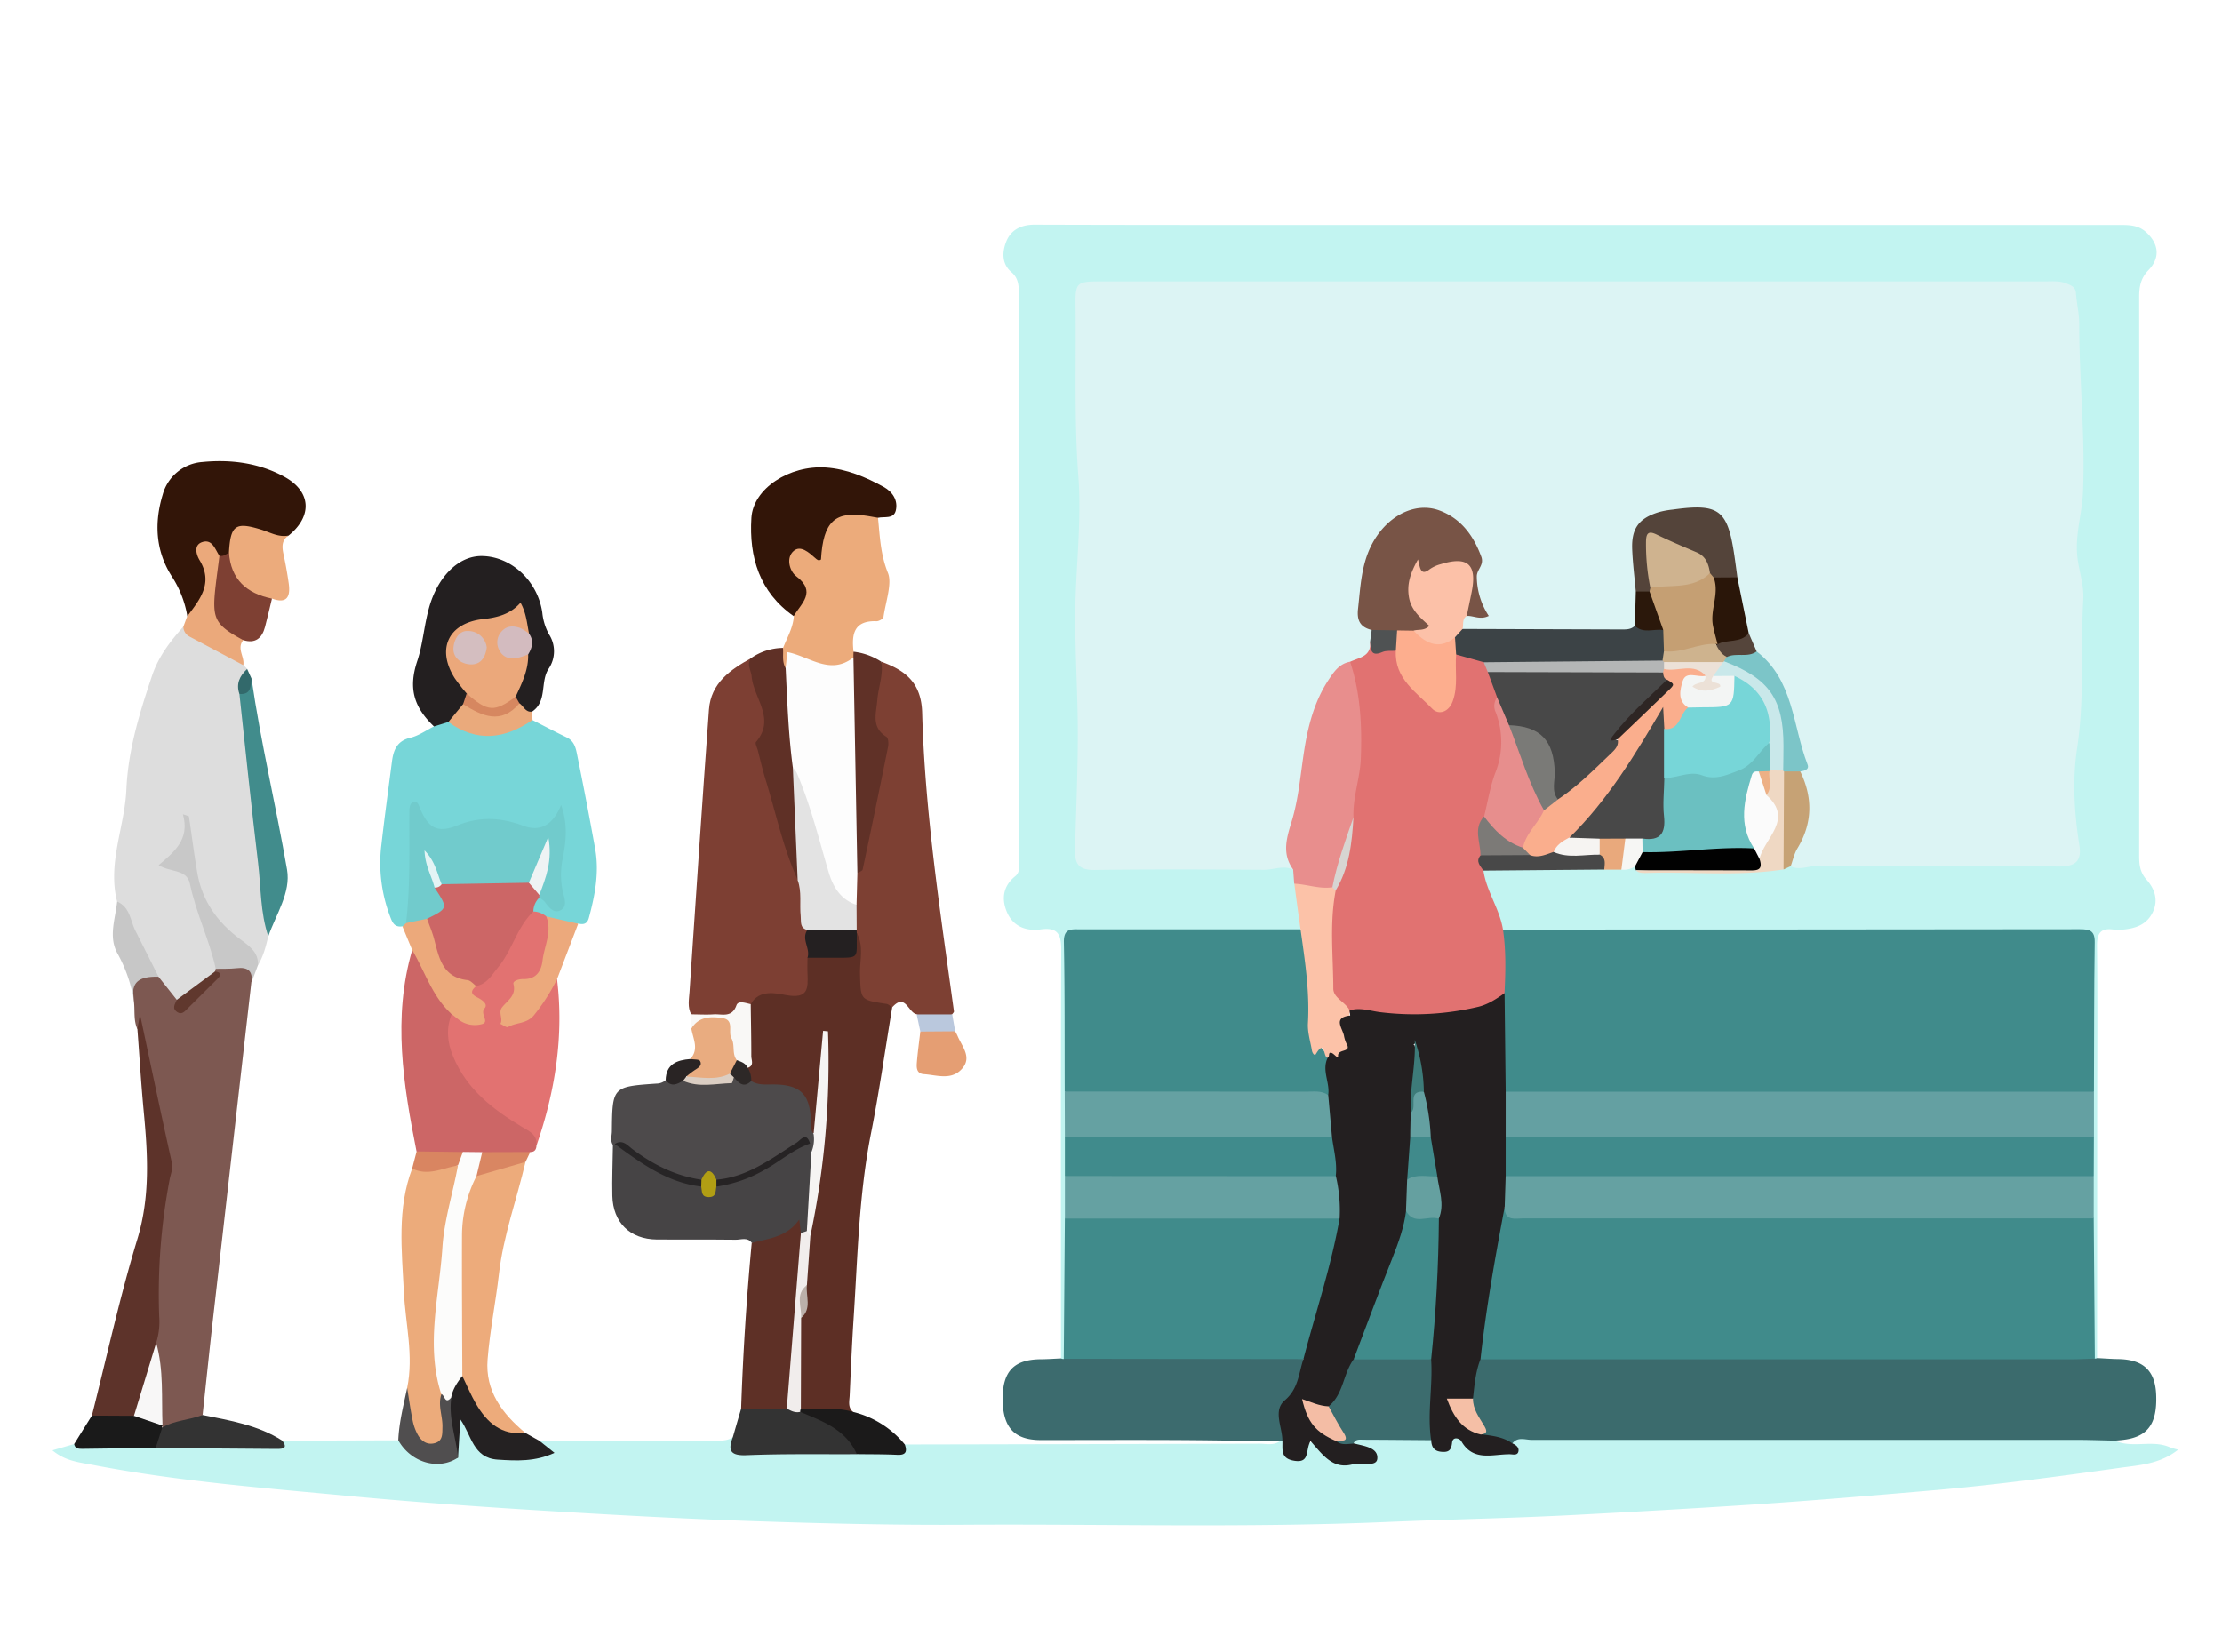 <svg id="Layer_1" data-name="Layer 1" xmlns="http://www.w3.org/2000/svg" viewBox="0 0 800 595"><defs><style>.cls-1{fill:#c2f4f1;}.cls-2{fill:#3b6b6d;}.cls-3{fill:#ddd;}.cls-4{fill:#7d5851;}.cls-5{fill:#5d2f25;}.cls-6{fill:#7d3f33;}.cls-7{fill:#77d6d8;}.cls-8{fill:#3c6b6e;}.cls-9{fill:#7d4033;}.cls-10{fill:#4d4a4b;}.cls-11{fill:#e27271;}.cls-12{fill:#464445;}.cls-13{fill:#321508;}.cls-14{fill:#c66;}.cls-15{fill:#231f20;}.cls-16{fill:#5d332a;}.cls-17{fill:#ecab7b;}.cls-18{fill:#edab7b;}.cls-19{fill:#5e3026;}.cls-20{fill:#5f3026;}.cls-21{fill:#418c8c;}.cls-22{fill:#603127;}.cls-23{fill:#333;}.cls-24{fill:#ecab7c;}.cls-25{fill:#c8c8c8;}.cls-26{fill:#242122;}.cls-27{fill:#eca97b;}.cls-28{fill:#eca97c;}.cls-29{fill:#7e4033;}.cls-30{fill:#eba97b;}.cls-31{fill:#1b1a1a;}.cls-32{fill:#1a1a1a;}.cls-33{fill:#e9ac80;}.cls-34{fill:#504e4f;}.cls-35{fill:#e59e73;}.cls-36{fill:#c7c7c7;}.cls-37{fill:#eaaa7c;}.cls-38{fill:#f9f8f6;}.cls-39{fill:#d98561;}.cls-40{fill:#d98662;}.cls-41{fill:#bac8dd;}.cls-42{fill:#292424;}.cls-43{fill:#32696b;}.cls-44{fill:#dcf4f4;}.cls-45{fill:#408b8b;}.cls-46{fill:#e17271;}.cls-47{fill:#64a0a2;}.cls-48{fill:#65a1a2;}.cls-49{fill:#408b8c;}.cls-50{fill:#e88e8d;}.cls-51{fill:#fcc2a8;}.cls-52{fill:#010101;}.cls-53{fill:#c6a275;}.cls-54{fill:#efd8c3;}.cls-55{fill:#484848;}.cls-56{fill:#e9a97c;}.cls-57{fill:#f6f6f4;}.cls-58{fill:#3c6c6e;}.cls-59{fill:#f5bfa6;}.cls-60{fill:#60382e;}.cls-61{fill:#f8f7f7;}.cls-62{fill:#f6f4f3;}.cls-63{fill:#f1edec;}.cls-64{fill:#242021;}.cls-65{fill:#2d2827;}.cls-66{fill:#bbb0aa;}.cls-67{fill:#e3e3e3;}.cls-68{fill:#71cbcc;}.cls-69{fill:#fdfdfd;}.cls-70{fill:#262324;}.cls-71{fill:#272526;}.cls-72{fill:#dbcec3;}.cls-73{fill:#b19e14;}.cls-74{fill:#fcfcfb;}.cls-75{fill:#eba87b;}.cls-76{fill:#d3bbbf;}.cls-77{fill:#d68760;}.cls-78{fill:#785446;}.cls-79{fill:#3c4346;}.cls-80{fill:#54443a;}.cls-81{fill:#fcc1a8;}.cls-82{fill:#7cc5c8;}.cls-83{fill:#2a1609;}.cls-84{fill:#2b180b;}.cls-85{fill:#4f5253;}.cls-86{fill:#55453b;}.cls-87{fill:#e78e8d;}.cls-88{fill:#fdae8e;}.cls-89{fill:#b4b6b6;}.cls-90{fill:#7c7a77;}.cls-91{fill:#d7d5d2;}.cls-92{fill:#6bc0c1;}.cls-93{fill:#fbfbfb;}.cls-94{fill:#c9e8ea;}.cls-95{fill:#edb085;}.cls-96{fill:#faae8d;}.cls-97{fill:#f6f4f2;}.cls-98{fill:#65a0a0;}.cls-99{fill:#408a8b;}.cls-100{fill:#f4bda5;}.cls-101{fill:#64a0a1;}.cls-102{fill:#3d7b79;}.cls-103{fill:#eef3f4;}.cls-104{fill:#e4f4f5;}.cls-105{fill:#d4bec0;}.cls-106{fill:#c59f73;}.cls-107{fill:#ceb38e;}.cls-108{fill:#cfb38f;}.cls-109{fill:#7a7a77;}.cls-110{fill:#2e2624;}.cls-111{fill:#ece1d7;}.cls-112{fill:#f3f5f4;}</style></defs><title>agent</title><path class="cls-1" d="M382,489.11c0-49-.12-98.07.09-147.11,0-5.75-1.41-8.14-7.34-7.34-5.25.71-9.88-1-12.11-6-2.11-4.75-1.63-9.5,2.86-13.12,2-1.6,1.26-3.91,1.26-5.93q.06-102.09.06-204.18c0-2.87-.28-5.39-2.65-7.4-3.68-3.13-3.29-7.52-1.85-11.11,1.62-4,5.15-6,10.11-6,51.37.16,102.73.09,154.09.1q118.26,0,236.53,0c3.41,0,6.67,0,9.49,2.47,4.65,4.14,5.39,9.23,1,13.79-2.84,2.93-3.36,6-3.36,9.7q.09,100.5,0,201c0,3.21.2,6,2.62,8.74,2.88,3.2,4.39,7.25,2.32,11.66-2.14,4.57-6.24,5.95-10.86,6.36a13.36,13.36,0,0,1-3.16,0c-4.74-.71-6.15,1.22-6.09,6,.23,20.29.07,40.58.06,60.87q0,43.75-.05,87.51a1.12,1.12,0,0,1-2-.15,11.1,11.1,0,0,1-1.28-6.11c0-14.55-.24-29.1.1-43.65-.14-5.16-.19-10.31,0-15.47-.15-4.73-.16-9.46,0-14.19-.21-5.6-.17-11.19,0-16.79-.41-15.43-.07-30.86-.18-46.3-.07-9.29-.31-9.6-9.63-9.61q-94.5,0-189,0c-3.78,0-7.62.41-11.32-.83-5.26-5.56-6.36-13-8.59-19.85a3.33,3.33,0,0,1,1.71-3.78c5.92-2.1,12-1,18.08-1.08,7.76-.15,15.52-.2,23.27.06,2.18.13,4.38,0,6.56.11s4.19-.45,6.29,0c.68.23,1.35.49,2,.76,16.62.55,33.23,1.65,49.78-.88,1.55-.06,3-.63,4.59-.61a81.94,81.94,0,0,1,13.28-.78c26.41,0,52.82.05,79.24,0,8.12,0,9.24-1.22,8.45-9.38-1.44-14.78-.39-29.41.86-44.19,1.43-16.76,1.73-33.71-.68-50.57-1-7.25-1.75-14.71.49-22a14.87,14.87,0,0,0,.63-3.75c.93-22.82-.3-45.59-2-68.33-.53-7.28-1.88-8-9.22-8.29-1.9-.07-3.81,0-5.71,0H402.44c-13.29,0-13.3,0-13.29,13.19,0,19.64.11,39.26,1.13,58.9,1.07,20.67-2.52,41.37-1,62,1.59,21.56-.61,43-.14,64.55.18,8.5.63,9.16,8.93,9.12,20.28-.08,40.57.43,60.85-.28,2.36-.08,4.66-.14,6.64,1.43,1.59,1.47,1.94,3.42,2.06,5.45.46,5.94,3.74,11.87.15,17.86-3,1.49-6.17,1.16-9.31,1.17-21.5,0-43,0-64.48,0-8.26,0-8.56.36-8.63,8.51-.13,15.8.22,31.6-.16,47.41.14,5.56.2,11.12,0,16.68.15,4.73.16,9.45,0,14.18.19,5.16.16,10.32,0,15.48.33,14.57.12,29.15.11,43.72a11.4,11.4,0,0,1-1.25,6.14A1.18,1.18,0,0,1,382,489.11Z"/><path class="cls-1" d="M761.4,518.75c6.34,2.91,13.43-.41,19.8,2.39a28.32,28.32,0,0,0,3,.89c-6.57,5.21-14,5.56-21,6.54-21.8,3.06-43.62,6-65.57,7.95-22.19,1.92-44.36,3.8-66.58,5.28-21.21,1.4-42.41,2.58-63.62,3.7-22.73,1.21-45.47,1.6-68.19,2.57-50.89,2.18-101.78.67-152.67,1-25.1.14-50.22-.46-75.31-1.31s-50.44-2.23-75.63-3.77c-22.65-1.38-45.29-3-67.88-5.09-31.52-3-63.13-5.36-94.29-11.38-4.76-.92-9.88-1.31-14.59-5.26L26.69,520c9.7-1.43,19.45-.51,29.17-.61,13.2-.17,26.41,0,39.61-.09,2.06,0,4.2.64,6.16-.53l41.75-.13c3.68,2.77,7.24,5.73,11.93,6.68,2.89.58,5.86,1.4,7.89-1.8.65-3.55-.06-7.17.55-10.7.21-1.21.42-2.66,1.93-2.91s2.23.91,3,1.94c.24.35.41.74.63,1.1,7,12,8.75,12.61,22.1,10.66,3.85-.56,3.76-2.11,2.78-4.82l62.37-.08c2.5,0,5.07.37,7.3-1.22,1.88,3.58,4.91,4.49,8.82,4.45,11.73-.12,23.47-.19,35.2,0,6-.55,12.21,1.38,17.93-1.79q63.78-.12,127.57-.29c2.46,0,5.07.73,7.37-.87a1.12,1.12,0,0,1,1.54-.33c.89,1,1,2.29,1.62,3.38,1.55,2.82,3.68,3.08,5.21.29,2.32-4.22,5-3.55,7.37-.65,4.57,5.58,10.21,4.53,16,3.61.21-3.85-6.42-2.48-4.73-7,8.63-2.79,17.39-1.5,26.12-.87,2.88,1.68,5.36,4.68,9,.41,1.75-2.08,4.22.25,5.87,1.79,4.08,3.84,9,2.41,13.69,2.29,2.46-.06,1.07-3.5,3.16-4.13,3-1.36,6.22-1.12,9.37-1.12q98.13,0,196.26,0C754.68,516.65,758.44,515.9,761.4,518.75Z"/><path class="cls-2" d="M761.4,518.75c-4.63-.09-9.26-.27-13.89-.27q-98.06,0-196.1,0c-2.31,0-5.06-1.25-6.95,1.34-4.21-.12-8.31-.63-11.8-3.33.23-5.25-4.45-9.22-3.84-14.59,1-4.87-.69-10.75,5.11-13.85,2.91-.82,5.88-.64,8.83-.64q100.18,0,200.37,0c3.78,0,7.66-.45,11.09,1.79a1.61,1.61,0,0,0,.84-.17c2.53.12,5,.32,7.57.36,9,.13,13.34,4.14,13.67,12.88.41,10.65-3.17,15.35-12.38,16.26C763.08,518.63,762.24,518.69,761.4,518.75Z"/><path class="cls-3" d="M96.58,337.16c-.86,3.58-1.75,7.15-3.68,10.35-3.54-4.76-8.28-8.3-12.5-12.37-10-9.61-12.34-22.16-12.81-36-1.21,6.47-1.21,6.47-6.81,11.5,12.18,3.48,9.91,15.25,13.93,23.47a46.09,46.09,0,0,1,4,13.92,6.47,6.47,0,0,1-.36,1.8c-4.28,4.37-8.36,9-14.61,10.69-4-1.67-5.55-5.55-7.83-8.77-5.09-8.79-9-18.17-13.76-27.14-3.5-13.84,2.74-26.85,3.34-40.28.64-14.33,4.74-27.55,9.22-40.92,2.37-7.07,6.61-12.51,11.37-17.83,6.83,5.2,15.35,7.75,21.56,13.91L89,240.9c-.5,3.55-2.22,7-.79,10.7,2.89,14.53,3.16,29.36,5,44,1.35,10.66,2.09,21.42,3.4,32.09C97,330.91,96.18,334,96.58,337.16Z"/><path class="cls-4" d="M77.4,349.83c.1-.32.19-.64.28-1,2-2,4.48-2.11,7-2.07,4.65.07,7.33,1.8,5.8,7Q83.59,414.38,76.67,475c-1.31,11.51-2.49,23-3.74,34.55-3.88,4.14-9,4.32-14.17,4.44a3.67,3.67,0,0,1-1.35-1.64c-1-9.7-1.27-19.46-2.33-29.15.49-20.18.06-40.43,4.5-60.33.7-3.14-.15-6.28-.72-9.39-2.67-14.46-7.06-28.6-8.32-43.33-.07-.84-.14-1.46-.08-.63,0,.19-.6.76-1,1.08-1.51-3.34-.78-6.95-1.31-10.41-.84-9.28,1.36-11.36,8.93-8.45l6.58,8.3c.84,1,1.56,3.14,3.19,1.42C70.44,357.63,75.41,355.07,77.4,349.83Z"/><path class="cls-5" d="M321.24,362.71c-2.52,15.15-4.66,30.37-7.64,45.43-4.36,22-4.8,44.35-6.26,66.61-.6,9.25-1,18.52-1.42,27.78-.1,2-.74,4.26,1.24,5.89-6.61,1.59-13.13,1.55-19.5-1.15-2.7-10.61-1.15-21.33-.73-32,2.69-3.88,2-8.32,2-12.63-.58-5.88,1.05-11.59,1.24-17.4.22-8.68,3.17-16.92,4.08-25.52,1.43-13.7,2.08-27.44,2.75-39.89-1.18,8.48,0,18.52-3.17,28.08-3.78,1-3.12-2.19-3.47-4-1.89-9.63-3.38-11-12.91-11.62-2.71-.16-5.45-.17-7.46-2.45a10.1,10.1,0,0,1-1.7-6.25c.66-7.31-.21-14.66.56-22,.53-3,2.62-4.11,5.36-4.42,2.51-.28,5.06-1,7.52-.75,5.66.69,7.66-1.82,7.3-7.14a6.67,6.67,0,0,1,1.39-4.75,8.54,8.54,0,0,1,6.48-1.43c5.86.73,10-1,11.36-7.17,3.55.11,2.93,3,3.15,5.07a59.88,59.88,0,0,1,.07,11.36c-.37,4.41.36,7.47,5.76,7.41C318.93,359.78,321.26,359.91,321.24,362.71Z"/><path class="cls-6" d="M290.74,344.84c0,1.89-.09,3.78,0,5.66.22,5.36.34,9.3-7.74,7.81-3.34-.61-9.67-2.23-12.68,3.26-6.47,5.23-13.44,7.46-21.46,3.68-1.37-2.59-.79-5.34-.6-8.05,2.3-33.89,4.52-67.77,7-101.65.69-9.51,7.63-14.39,15.2-18.53,2.37,6.77,4,13.74,5.92,20.64.45,1.64,1,3.57.12,5-3.41,5.42-1.19,10.55.33,15.8,3.68,12.76,6.82,25.68,11.84,38,2.61,5.61.17,11.92,2.41,17.58C289.59,337.59,294.45,341.33,290.74,344.84Z"/><path class="cls-7" d="M191.73,259.32c4.11,2.09,8.19,4.23,12.34,6.24,2.92,1.42,3.32,4.27,3.84,6.86q3.38,16.6,6.38,33.28c1.51,8.46-.08,16.7-2.29,24.86-.59,2.19-2,2.45-3.83,2-4.09,1.37-7.85-.19-11.67-1.31-1.83-.84-3.87-1.33-5.21-3-.68-2.73.17-4.66,2.93-5.58,2.28-.15,3.48,2.32,6.74,2.41-1.85-9.8,1.1-19.35.93-30.31-5.74,6.11-11.75,5.27-17.83,3-5.64-2.07-11-1.51-16.65.39-9,3-12.72,1.75-18.2-5.67-.54,13.67.81,26.72-2.16,39.48-.4,1-1,1.68-2.16,1.59-3.07.49-3.74-1.64-4.59-3.92a53.91,53.91,0,0,1-3-25.4c1.14-10,2.5-19.94,3.79-29.9.53-4.15,1.75-7.52,6.63-8.68,3-.71,5.67-2.67,8.49-4.06,1-2.35,3-2.37,5.1-2.44,9.32,4.5,18.63,5.86,28,0A2.61,2.61,0,0,1,191.73,259.32Z"/><path class="cls-8" d="M461.72,518.83a2.63,2.63,0,0,0-1,.17c-12.42-.15-24.84-.39-37.26-.45-16.23-.08-32.47,0-48.71,0-9.62,0-13.72-4.58-13.76-14.83,0-9.84,4-14.12,13.49-14.27,2.52,0,5-.19,7.56-.3a1.68,1.68,0,0,0,1,.18c2.17-1.55,4.68-1.81,7.24-1.81q36.08-.09,72.16,0a16.88,16.88,0,0,1,5.61.73c4.68,4,1.89,8.83-.2,11.75-3.92,5.46-5.87,10.86-5,17.41C462.87,518,462.21,518.43,461.72,518.83Z"/><path class="cls-9" d="M321.24,362.71c-.69-.42-1.35-1.12-2.09-1.23-9.44-1.41-9.24-1.4-9.5-10.7-.14-4.93,1.43-10-1.13-14.8a4,4,0,0,1-1.26-1.77c-.77-2.86-.53-5.78-.55-8.69,0-3.63-.43-7.29.8-10.82,5.05-14.74,7.84-30,10.08-45.35a5.13,5.13,0,0,0-.9-3.6c-6.2-9.31-2-18.36.67-27.45,8.65,3.12,14.36,7.55,14.66,18.38,1,36.11,6.55,71.8,11.45,107.53,0,.3-.41.68-.63,1a11.51,11.51,0,0,1-12.8,0C327,364.72,326,357.38,321.24,362.71Z"/><path class="cls-10" d="M270.49,389.27c2.46,1.58,5.23,1.23,7.94,1.24,9.7.06,13.15,3.39,13.54,13,.06,1.65-.27,3.38,1,4.8,2.26,2.09,2.07,4.23.12,6.39-1.18.36-1.74-.46-2.33-1.21-2.84-3.1-4.53.33-6.32,1.38-6.84,4-13.16,9.07-21.32,10.44-1.65.28-3.26.83-4.94.25a4.83,4.83,0,0,0-5.8-.11c-8.74.56-15.63-4-22.52-8.36a57.14,57.14,0,0,0-7.55-4.43,5.29,5.29,0,0,0-1.66-.39c-1-1.57-.37-3.27-.35-4.9.18-16,.19-16.06,16.06-17.16a5.17,5.17,0,0,0,3.39-1.29c2.39-.12,4.77-.55,7.18-.45,5.44.27,10.9,1.17,16.25-.63C265.83,387.1,268,389.2,270.49,389.27Z"/><path class="cls-11" d="M192,328.22a7.73,7.73,0,0,1,4.66,1.75c4.5,7.46.73,20.21-7.08,24-2.38,1.14-6.69,8.51-7.66,13.33,5.87.77,9-2.83,12.41-6.7,2.23-2.57,2-7,6.22-8,2.49,20.54-.68,40.39-7.37,59.81-4.13-4.26-9.09-7.46-14.1-10.51-8.88-5.41-14.38-13.49-18.12-22.82-1.81-4.49-2.55-9.38.78-13.79,1.5-1,2.74-.05,4.1.46,2,.75,4.42,2.89,6.12.34,1.29-1.95.59-4.45-1.47-6.19-2.79-2.35-1.84-4.26.84-5.89,6.08-4,9.18-10.24,12.62-16.31C186,334.06,186.71,329.12,192,328.22Z"/><path class="cls-12" d="M291.67,411.8c.16,1,.32,2.08.47,3.12,3.49,5.76,1.09,11.74.5,17.58-.36,3.49-1.29,6.93-1.33,10.47-.27,1.35-1.25,1.54-2.38,1.46-1.89-.84-1.91-2.19-1.22-3.44-4.22,5.26-9.72,8.2-17,6.59-1.56-2.21-3.87-1.13-5.81-1.16-9.48-.12-19,0-28.43-.08-9.64-.11-15.77-6.1-16-15.73-.14-6.1.13-12.2.21-18.3.25-.11.5-.22.74-.35,3.5.93,6.27,3.16,9.13,5.21,6.69,4.77,14.27,7.42,22.11,9.5,1.77,2.31,3.53,2.06,5.28,0,10.56-2,19.54-7.36,28.22-13.37C287.75,412.11,289.27,410.2,291.67,411.8Z"/><path class="cls-13" d="M67.46,222a37.75,37.75,0,0,0-5.7-14.59c-5.76-9.12-6.27-19.12-3.21-29.23a16,16,0,0,1,14.29-11.82c10.23-1,20.33.3,29.49,5.29,9.74,5.31,10.23,14.21,1.52,21.23-2.87,1.28-5.66.87-8.59,0-9.19-2.64-9.25-2.54-12,6.25a3.89,3.89,0,0,1-4,1.84c-2-.43-2.84-3-6.22-3.07C76.19,207.25,77.79,216.26,67.46,222Z"/><path class="cls-14" d="M162.59,365.16c-2,5.14-1.63,10,.5,15.19,4.94,12,14.45,19.21,25,25.54,2.44,1.46,5.39,2.75,5.06,6.48-.05,1.49-.58,2.53-2.3,2.47-5.24,2.93-10.92,1.48-16.44,1.65-2.75-.07-5.5.27-8.26,0-5.42-.45-11.13,1.59-16.2-1.87-4.78-24.07-8.65-48.16-1.57-72.5.42-.16,1-.3,1.16,0C154.08,349.69,158.63,357.26,162.59,365.16Z"/><path class="cls-15" d="M161.4,260l-5.16,1.6c-6.93-6.63-9.46-13.36-6-23.64,1.95-5.81,2.43-12.72,4.22-19.13,3-10.84,10.39-18.76,19.11-18.61,10.56.17,20,9,21.66,20.33a20.61,20.61,0,0,0,2.37,7.8,11.22,11.22,0,0,1-.14,12.56c-3.05,4.76-.35,11.65-5.92,15.36-2.7,1.17-4-.81-5.51-2.41a8.56,8.56,0,0,1-1.42-3.46c1-5,4-9.49,4.55-14.68.74-2.52,1.23-5,.26-7.62a13.87,13.87,0,0,1-.69-2.42c-.64-4.44-2.17-6.5-6.75-3.27-2.2,1.56-5.12,1.75-7.83,2.23C162.2,226.77,159,233.8,165.37,244c1.1,1.77,2.68,3.27,3.22,5.38a7,7,0,0,1-.8,4.46C166.16,256.41,164.46,258.93,161.4,260Z"/><path class="cls-16" d="M49.46,370.56l.93-5.33c3.93,18.48,7.57,35.9,11.44,53.27.52,2.32-.35,4.15-.74,6.14a219.64,219.64,0,0,0-3.77,49.55,25,25,0,0,1-1.09,9.34,50.73,50.73,0,0,1-8.63,27.28c-4.94,1-9.9,2.17-14.52-1.08,5.36-21.17,10-42.56,16.34-63.43,4.71-15.46,3.78-30.65,2.31-46.16C50.8,390.29,50.21,380.42,49.46,370.56Z"/><path class="cls-17" d="M316.12,186.44c.68,6.7.88,13.2,3.59,19.89,1.55,3.82-.87,10.51-1.62,15.88-.09.63-1.67,1.53-2.52,1.49-8.14-.3-9,4.7-8.25,11a2.54,2.54,0,0,1,.27,2.73c-4.54,5.21-10.07,4.06-15.37,1.92-3.93-1.59-7.22-2.14-10,1.67-2.61-2.48-2.24-5.06-.27-7.69,1.47-3.76,3.61-7.29,3.87-11.46a6,6,0,0,1,.75-4.29c2.22-3.33,2-6.22-1-8.9a5.4,5.4,0,0,1-1.24-2.19c-1-2.83-2.09-5.77.34-8.33,2.75-2.9,5.8-1.31,9.19.39.24-6.33,1.49-11.72,8.16-13.66C306.91,183.44,311.79,182.23,316.12,186.44Z"/><path class="cls-13" d="M316.12,186.44c-1.25-.22-2.49-.45-3.74-.65-11.77-1.95-16,2-16.78,15.68-.91.63-1.47,0-2.1-.54-2.25-2-5.21-4.68-7.69-2.59-3,2.52-1.42,7.41.82,9.11,7.54,5.71,1.82,9.8-.86,14.41-12.36-8.66-16.11-21.34-15.23-35.4.66-10.59,13.69-19,26.82-18.12,7.45.51,14.34,3.43,20.83,7,3.09,1.7,5.19,4.74,4.35,8.44C321.79,187,318.44,185.92,316.12,186.44Z"/><path class="cls-17" d="M146.58,499.76c2.41-11.63-.63-23.09-1.19-34.62-.73-14.92-2.49-29.89,3-44.38,5.76-.08,11.43-3.29,17.28-.54.86,2.31.34,4.63-.28,6.83-4.77,17.13-5.24,34.85-7.17,52.37-.82,7.42.7,14.63,1.9,21.87-.29,4.22.64,8.38.61,12.59,0,3.21-.92,6-4.24,7-3.63,1.07-6-1-7.81-3.89C145.29,511.56,146.66,505.57,146.58,499.76Z"/><path class="cls-18" d="M189.18,418.42c-3.14,13.5-8,26.57-9.57,40.45-1.19,10.24-3.26,20.39-4.08,30.65-.91,11.31,5.26,19.52,13.54,26.41-4.76,3.43-8.71.78-12.38-1.95-6.53-4.85-9.27-12.12-11.73-19.5-.12-21.06-2.52-42.18,1.62-63.12.57-2.88,1.25-5.81,3.4-8.07C176.18,420.93,181.88,416.5,189.18,418.42Z"/><path class="cls-19" d="M270.66,447.58c6.07-1.62,12.68-2.05,17.1-8.43.27,2.1.44,3.46.61,4.83,1.5,1.72,1.68,3.78,1.54,5.94-1.11,16.75-3.9,33.38-3.82,50.22a10.54,10.54,0,0,1-2.75,7.57c-5.56,2.06-11.08,2.6-16.5-.44Q267.86,477.36,270.66,447.58Z"/><path class="cls-20" d="M281.91,233.32c.23,2.46-.43,5,1,7.33,3.85,6.91,2.28,14.66,3.28,22,.62,4.53.45,9.2,1.22,13.76-.56,10.74,1.62,21.35,1.49,32.05,0,2.9.4,5.94-1.67,8.45-5.3-11.66-7.87-24.21-11.64-36.36-1.06-3.41-1.84-6.9-2.74-10.36-.27-1-1.05-2.5-.66-3,7.22-8.41-.87-15.77-1.56-23.61-.19-2.21-1.91-4.33-.19-6.6A20.56,20.56,0,0,1,281.91,233.32Z"/><path class="cls-21" d="M96.58,337.16c-2.9-8.6-2.61-17.66-3.68-26.51-2.44-20.22-4.5-40.5-6.71-60.75,1.57-1.75,2.39-4.1,4.35-5.56,3.35,23.11,8.82,45.83,12.8,68.8C104.77,321.38,99.36,329.26,96.58,337.16Z"/><path class="cls-22" d="M307.27,236.74c0-.68,0-1.37.05-2.05a23.08,23.08,0,0,1,10,3.61c.77,4.69-1.06,9.13-1.44,13.72-.41,5-2.28,9.83,3.27,13.31.69.44.83,2.42.6,3.56q-4.44,22.13-9.15,44.21c-.12.55-1.27.88-1.94,1.31-2.42-2-2.17-4.89-2.22-7.58-.33-19.3.66-38.62-1.24-57.9C304.83,244.8,304.72,240.49,307.27,236.74Z"/><path class="cls-23" d="M266.84,507.27l16.44-.07c2-.86,3.58.16,5.25.91a27,27,0,0,1,17.3,9c1.64,1.81,3.58,3.63,2.65,6.54-13.2.07-26.43-.18-39.61.36-5.82.24-6.93-1.59-5-6.52Q265.34,512.37,266.84,507.27Z"/><path class="cls-24" d="M82.42,198.91c.58-9.86,2.36-11.09,11.7-8.18,3.18,1,6.19,2.81,9.73,2.11-2.48,1.71-2.36,4.06-1.8,6.65q1.13,5.22,1.88,10.5c.67,4.65-.43,7.59-6,5.55A13.76,13.76,0,0,1,82.42,198.91Z"/><path class="cls-25" d="M90.52,353.79c.58-4.13-1.26-5.63-5.3-5.16-2.49.29-5,.17-7.54.23-2.3-10.47-7.16-20.14-9.32-30.69-1.09-5.27-7.1-4-11.25-6.63,5.47-4.69,11.34-9.23,8.74-18.32l2.17.72c1,6.78,1.85,13.59,3,20.35,1.74,10,7.12,17.71,15.28,23.78,3,2.27,6.83,4.6,6.58,9.44Z"/><path class="cls-26" d="M166.44,495.49c1.62,3.33,3.05,6.78,4.91,10,3.93,6.73,9.16,11.48,17.72,10.47l5.09,2.84,5.47,4.37c-7,3.24-13.76,2.88-20.48,2.44-8.92-.59-9.38-8.85-13.42-14.47l-.84,13.76c-.95.15-1.81-.27-1.89-1.13-.62-6.75-3.42-13.29-2.12-20.24C162,500.34,162.19,496.5,166.44,495.49Z"/><path class="cls-27" d="M162.59,365.16c-7-6.3-9.57-15.27-14.17-23q-1.77-4.26-3.53-8.53l1.28-1.21a6.63,6.63,0,0,1,7.37-2.23c3.71,2.44,4.07,6.65,5.12,10.36,1.37,4.82,2.9,9.08,8.62,10.29a5.16,5.16,0,0,1,4.13,4.25c-1.69,1.46-2.31,2.67.3,4,1.53.78,4.18,2.35,2.73,4-1.81,2.07,2.14,5-1.16,5.74a9.67,9.67,0,0,1-7.76-1.38C164.51,366.72,163.57,365.92,162.59,365.16Z"/><path class="cls-28" d="M200.56,352.56a71.31,71.31,0,0,1-8.39,13.09c-2.65,3.1-6.36,2.45-9.27,4.18-.52.3-1.83-.73-2.77-1.14,1.1-1.91-.89-4.08.65-6,1.91-2.44,5.14-4.15,4.07-8.34-.31-1.18,2-1.84,3.57-1.8,4.55.11,6.45-2.83,6.9-6.63.62-5.28,3.53-10.4,1.35-15.92l11.5,2.62Z"/><path class="cls-23" d="M58.42,514c4.49-2.6,9.78-2.63,14.51-4.48,9.92,2,19.95,3.63,28.7,9.24,2.1,2.8.21,3-1.95,3l-43.63-.33C54.19,518.06,56.15,516,58.42,514Z"/><path class="cls-29" d="M82.42,198.91c.67,9.73,6.36,14.78,15.49,16.63-.83,3.42-1.61,6.85-2.51,10.25-1.06,4-3.43,6.05-7.79,4.74-8.1-1.08-13.19-7.28-12.07-15.26.72-5.11.21-10.57,3.48-15.11C80.4,200.4,81.4,199.65,82.42,198.91Z"/><path class="cls-30" d="M79,200.16c-.47,3.72-1,7.44-1.42,11.17-1.3,11.61-.21,13.66,10,19.2-2.5,3,.57,6,0,9q-9.69-5.17-19.4-10.32a4,4,0,0,1-2.16-3.59c.46-1.22.91-2.44,1.36-3.66,4.5-6,9.47-11.89,4.52-20.17-1.23-2-2.26-5.45.78-6.55C76.43,193.91,77.43,197.82,79,200.16Z"/><path class="cls-31" d="M308.48,523.63c-3.92-8.91-12.3-11.85-20.36-15.23a.66.66,0,0,1,.23-1.11c6.29.14,12.63-.69,18.82,1.13a34.62,34.62,0,0,1,18.61,11.74c.93,2.63.31,3.88-2.77,3.72C318.17,523.64,313.33,523.7,308.48,523.63Z"/><path class="cls-32" d="M58.42,514l-2.37,7.38-26.49.35c-1.29,0-2.57-.08-2.87-1.74l6.39-10.25,15.15.08c4.17-1,7.54.35,10.28,3.53l-.26.29Z"/><path class="cls-33" d="M248.52,381.36c3.29-3.55,1-7.29.4-11,1.82-6.59,7.27-4.27,11.51-4.49s3.83,3.69,4.5,6.35a44.44,44.44,0,0,1,1.22,8.76c-.08,2.7-1.45,4.78-3.21,6.67-4.41,2.93-9.28,1.18-13.95,1.41-1.85-.57-2.12-1.8-1.09-3.23A4,4,0,0,0,248.52,381.36Z"/><path class="cls-34" d="M162.48,503.28c-1.09,7.41,1.7,14.38,2.41,21.59-7,4.74-17,1.84-21.51-6.25.28-6.42,1.88-12.61,3.2-18.86.63,3.88,1.17,7.78,1.95,11.63a18,18,0,0,0,1.87,5.24c1.31,2.34,3.41,3.84,6.24,3s2.57-3.36,2.64-5.7c.13-4-1.75-7.86-.38-11.86C160.49,501.3,160.51,505.06,162.48,503.28Z"/><path class="cls-35" d="M343.91,371.37c.28.56.61,1.1.85,1.68,1.65,3.89,5.39,7.82,1.43,12-3.79,4.05-8.93,2.07-13.57,1.76-2.66-.19-2.66-2.37-2.51-4.23.3-3.73.82-7.44,1.25-11.16A11.31,11.31,0,0,1,343.91,371.37Z"/><path class="cls-36" d="M57.08,351.7c-5.74-.1-10.3,1-8.93,8.45a52.1,52.1,0,0,0-5.92-16.93c-3.25-6-.69-12.37-.06-18.57,4.68,2,4.72,6.82,6.59,10.53Z"/><path class="cls-37" d="M161.4,260l5.33-6.45c.29-.32.77-.74,1-.59,6.38,3.88,12.8,3.78,19.27.29,1.48,1,2.12,3.34,4.52,3,.06,1,.13,2,.2,3C181.78,266.14,171.69,267.42,161.4,260Z"/><path class="cls-38" d="M265.29,381.77c-1.84-2.34-.57-5.48-1.92-7.87s1.17-6.62-3.23-7.29c-4.24-.64-8.54-.61-11.22,3.78,0-1.71,0-3.42-.08-5.14,2.7,0,5.41.18,8.09,0,3-.2,6.6,1.38,8.24-3.28.64-1.8,3.33-.78,5.13-.39.08,6.25.22,12.5.21,18.75,0,1.45,1.13,3.44-1.31,4.2A4.49,4.49,0,0,1,265.29,381.77Z"/><path class="cls-39" d="M164.92,419.68c-5.48.87-10.81,4-16.54,1.08q.8-3.06,1.61-6.13l16.68.21A4.22,4.22,0,0,1,164.92,419.68Z"/><path class="cls-40" d="M189.18,418.42l-17.65,5.1c-1.91-3.5.08-6.07,2.07-8.63l17.29-.05Z"/><path class="cls-41" d="M343.91,371.37l-12.55.09-1.32-6.2,12.8,0C343.2,367.28,343.55,369.32,343.91,371.37Z"/><path class="cls-42" d="M248.52,381.36c1.23.21,3.17,0,3.55.72.89,1.59-.7,2.5-2,3.32-1.05.68-2,1.51-3,2.27.25,1-.15,1.5-1.17,1.53-2.13,1.3-4.25,2.31-6.23-.24C239.82,383.14,243.74,381.74,248.52,381.36Z"/><path class="cls-43" d="M90.54,244.34c-.27,2.78-.12,5.89-4.35,5.56-1.3-3.69.13-6.53,2.78-9C89.49,242.05,90,243.2,90.54,244.34Z"/><path class="cls-44" d="M465.57,313.15c-3.5-1.69-7,.09-10.51.06-20.28-.12-40.57-.22-60.86.06-5.7.07-7.3-2-7.15-7.42.38-13.89,1-27.83,1-41.68,0-17.24-1.45-34.56-.69-51.81.59-13.69,1.91-27.42.88-41-1.53-20.25-.76-40.48-1-60.71-.13-9,.21-9.31,9.16-9.31H570q83,0,166.1,0c2.72,0,5.46-.31,8.12.83,1.62.7,3,1.18,3.19,3.33.28,3.76,1.19,7.51,1.19,11.25,0,20.25,2.22,40.44,1.34,60.7-.33,7.43-2.72,14.52-2.09,22.27.44,5.41,2.5,10.45,2.21,16-1,17.85.52,35.69-2.21,53.62-1.74,11.36-1.06,23.39.81,35.05.93,5.81-1.6,7.68-7.47,7.63-29-.25-57.9,0-86.85-.23-3.24,0-6.46,1.74-9.69.13-2-3.34.24-6.19,1.57-8.72,3.68-7,5-14,1.71-21.54a5.81,5.81,0,0,1-.23-3.69c.34-1.2,1.16-2.46.78-3.64-4.2-12.92-4.68-27.41-15.72-37.47a11,11,0,0,1-1.59-1.93c-1.39-2.24-2.07-4.77-3.05-7.17-2.28-6.38-3.15-13.06-4.23-19.7-.95-5.16-1.61-10.37-2.76-15.5-.93-4.17-3.36-6.35-7.58-7.32-5.8-1.34-11.31-.38-16.75,1.24-4.69,1.4-7.11,4.76-7.49,9.79-.44,5.95,1.37,11.68,1.3,17.58,0,4.2.84,8.5-1.43,12.44-1.85,2.1-4.37,2.5-6.93,2.53-16.68.19-33.36.16-50,0a10.6,10.6,0,0,1-4.91-1c-2.23-1.7-2.12-3.75-.84-6,1.49-1.82,4.07-.52,6-2.09a41.92,41.92,0,0,1-1.26-17.23c1.41-9.75-12.9-20.29-22.31-17.17-11.35,3.76-15.37,12.93-17.24,23.61-.33,1.86,0,3.85-.6,5.64-1.7,5-.46,9,3.6,12.18a7.42,7.42,0,0,1,.14,3.91c-.64,4.94-3.45,7.93-8.22,9.16-5.39,2.44-8,7.24-10.23,12.28-4.57,10.35-5.5,21.53-7.27,32.51-.77,4.78-1.26,9.64-3.47,14C463.13,303.53,466.44,308.32,465.57,313.15Z"/><path class="cls-45" d="M541.11,334.72q103.86,0,207.71-.12c3.48,0,5.42.44,5.36,4.7-.26,17.94-.21,35.88-.28,53.82-2.47,2.07-5.47,2-8.42,2q-97.79.06-195.56,0c-2.73,0-5.52.1-8-1.5-2.25-2.4-2-5.45-2-8.37,0-9.07-.17-18.13.12-27.19-.31-6.27.15-12.55-.29-18.83C539.63,337.62,539.37,335.84,541.11,334.72Z"/><path class="cls-45" d="M754.22,489.22c-3,.09-5.91.26-8.86.26q-106.17,0-212.34,0c-2.07-2.08-1.7-4.65-1.3-7.13,2.24-13.92,4.64-27.8,6.83-41.73.35-2.26-.37-6,4.08-5.67,3.94,2,8.19,1.72,12.4,1.72q93.62,0,187.23,0c3.93,0,8.08-.8,11.56,2Z"/><path class="cls-46" d="M541.11,334.72c1.14,7.62.94,15.28.55,22.95-1.95,4.75-6.34,5.87-10.64,7-15.25,3.94-30.51,2.7-45.76-.17-5.33-3.28-7.73-8.08-7.38-14.29.56-9.81-1.33-19.72,1.29-29.44,4.46-8.55,6.21-17.75,6.34-27.32.41-9.82,3.14-19.39,2.61-29.35-.34-6.49-.3-12.95-2.41-19.21-.73-2.18-1.3-4.47.37-6.58,3.25-1.54,7.71-1.86,7.19-7.18,2.56,3.2,7,.88,9.82,3.31,1.38,7,6.22,11.77,10.57,16.85,1.37,1.6,3.05,3.16,5.43,2.38s2.66-3,3.12-5.09c.95-4.28-.82-8.9,1.65-13,3.84-1.6,7,.6,10.26,1.92a10.25,10.25,0,0,1,2.85,4c1.2,3.33,3.09,6.45,3.17,10.13a6.6,6.6,0,0,0-.12,3.11c5.18,13.74-.66,26.22-4.35,38.94-2.45,4.21-1.63,8.78-1.43,13.27-.7,2.17.22,4.39-.16,6.58C535.19,321,539.91,327.27,541.11,334.72Z"/><path class="cls-45" d="M383.34,393.06c-.06-17.93.05-35.87-.3-53.8-.1-5.12,2.75-4.63,6-4.62q39.57,0,79.15,0c4.52,6,2.8,13.36,4.3,20a19.81,19.81,0,0,1,.1,5.05c-.26,7.71-.89,15.53,6.54,20.83.28,3.08.08,6.16.47,9.24.25,2,.49,4.22-2.09,5.19-29.24.27-58.46.12-87.69.07C387.48,395,385.18,394.76,383.34,393.06Z"/><path class="cls-45" d="M469.33,489.4,383,489.29l.39-50.5c2-1.93,4.58-2,7.12-2.05q42.47-.12,84.93,0a15.73,15.73,0,0,1,5.61.8c2.89,1.44,2.8,4.06,2.21,6.54-3.38,14.12-7.2,28.11-11.2,42.07A4.61,4.61,0,0,1,469.33,489.4Z"/><path class="cls-47" d="M542.07,393.13H753.9q0,8.22,0,16.43c-2.44,2.14-5.44,2.07-8.39,2.07q-97.76.06-195.52,0c-2.73,0-5.52.1-8-1.5C539,404.44,538.72,398.77,542.07,393.13Z"/><path class="cls-48" d="M753.82,438.74q-102.66,0-205.33,0c-3,0-6.78,1.12-6.77-4-2.39-4-2.44-8,.39-11.82,2.9-1.74,6.13-1.43,9.27-1.43q96.39,0,192.77,0c3.35,0,6.83-.38,9.68,2.07Q753.83,431.15,753.82,438.74Z"/><path class="cls-49" d="M753.83,423.54l-211.74,0c-3.11-4.68-3.07-9.36,0-14l211.79,0Q753.85,416.54,753.83,423.54Z"/><path class="cls-48" d="M383.34,393.06l86.9.06c2.71,0,5.53-.52,8,1.26,3.09,5.08,4.78,10.28,1.23,15.89-2.08,1.26-4.42,1.32-6.74,1.33q-40.79.11-81.57,0c-2.73,0-5.52,0-7.76-2Q383.37,401.33,383.34,393.06Z"/><path class="cls-48" d="M482.33,438.81l-98.92,0q0-7.65,0-15.3c2.43-2.2,5.46-2,8.38-2q40.71-.06,81.43,0c2.52,0,5.07,0,7.4,1.22C484.86,427.68,485.38,433.05,482.33,438.81Z"/><path class="cls-50" d="M486.08,238.3c3.75,11.33,4.3,23,3.86,34.81-.26,7.14-2.95,13.95-2.64,21.15-2.34,8.71-2.89,18-7.8,25.92a13.29,13.29,0,0,1-13.55-2c-.12-1.69-.25-3.37-.38-5.06-4.05-5.67-2.46-11.07-.54-17.3,2.56-8.35,3.2-17.29,4.59-26s3.66-17.29,8.58-24.82C480.13,242.08,482.1,239,486.08,238.3Z"/><path class="cls-49" d="M480.94,423.54l-97.54-.05q0-6.94,0-13.89l96.19-.09C482.87,413.91,484.14,418.51,480.94,423.54Z"/><path class="cls-51" d="M466,318.21c4.6.21,9.06,2,13.74,1.28a1.78,1.78,0,0,1,1.14,1.23c-2.26,11.69-.88,23.51-.85,35.26,0,3.4,4.42,4.84,5.9,7.88a114.46,114.46,0,0,0-.2,13c.13,4.72-4.09,4.45-7.62,4-1.72.63-.86-7.13-4.34-1.31-.52.88-1.3-.41-1.43-1.21-.55-3.29-1.63-6.63-1.44-9.89.65-11.4-1.08-22.55-2.66-33.75Q467.07,326.43,466,318.21Z"/><path class="cls-52" d="M588.94,313.35l-.3-1.38c-.58-3.18,1-5.07,3.71-6.37,13.06-.57,26.06-3.68,39.21-1a7.45,7.45,0,0,1,3.25,4.89c.37,3-1.18,4.25-4,4.21C616.87,313.54,602.9,314.28,588.94,313.35Z"/><path class="cls-53" d="M648.17,277.8c4.55,9.4,4.46,18.58-1,27.65-1.18,1.93-1.65,4.29-2.44,6.45l-2.53,1.18a4,4,0,0,1-1.3-2.11c-.6-11-1.77-22,.67-33C643.67,276,645.88,275.73,648.17,277.8Z"/><path class="cls-54" d="M642.33,277.77l-.18,35.31c-16.51,2.55-33.14.75-49.71,1.28-1.26,0-2.54,0-3.5-1q20.12,0,40.24.06c2.85,0,5.89.41,4.32-4.12.18-2.74,0-5.94,1.81-7.88,4.66-5.12,3.1-9.76-.13-14.58.25-2.63.25-5.29.73-7.91a4.75,4.75,0,0,1,.85-1.56,4.87,4.87,0,0,1,4.24-.67A2.71,2.71,0,0,1,642.33,277.77Z"/><path class="cls-55" d="M534.08,313.5c-1.07-1.69-2.93-3.21-1.07-5.47,5.34-3.46,11.27-1.19,16.9-1.75,3.32,0,6.6-.69,9.92-.55,5.48,1.18,11.18-.41,16.61,1.39,2.44,1.62,2.65,3.67,1.15,6Z"/><path class="cls-56" d="M577.59,313.15c.09-2,.78-4.13-1.59-5.39-1.69-2.19-1.54-4.35.11-6.49a8.68,8.68,0,0,1,9,0c2.68,4.32,1.28,8.18-1.37,11.89Z"/><path class="cls-57" d="M583.75,313.16l1.42-11.2c2-2.14,4.15-1.89,6.42-.56a4.15,4.15,0,0,1-.2,5.44L588.64,312A7.36,7.36,0,0,1,583.75,313.16Z"/><path class="cls-15" d="M478.06,380.81c.81-.26-.08-2.23,1.47-1.6.84.34,2.34,2.34,2.22,1.16-.3-2.87,5-1.13,3.06-4.49a10.93,10.93,0,0,1-.95-3c-.65-2.82-4-6.52,2.25-7.2-.08-.61-.16-1.22-.23-1.84,3.88-1.22,7.63.27,11.41.68a99.88,99.88,0,0,0,35-2c3.53-.88,6.49-2.85,9.4-4.92q.2,17.73.4,35.46,0,8.21,0,16.4,0,7,0,14l-.36,11.15c-3.42,18.17-6.7,36.37-8.7,54.78-1.78,4.53-2.19,9.34-2.7,14.12-2.3,2-5.1,1.11-7.54,1.31,1.77,5.34,7.17,7.48,10.37,11.63,3.93.55,7.92.88,11.31,3.29,1.22.53,2.39,1.36,2.24,2.71-.21,1.81-2,1.25-3.05,1.23-6.23-.09-13.26,2.81-17.58-4.77-.5-.87-3-1.88-3.29.58-.29,2.79-1.25,3.57-4,3.28s-3.43-2-3.53-4.28a13.48,13.48,0,0,1-2.7-10.62c.83-6.24.62-12.48.95-18.72,1.53-16.47,1.94-33,2.79-49.52,1.76-5.27.25-10.48-.33-15.7-1.08-4.75-1.33-9.64-2.34-14.4-.91-5.49-1.59-11-2.54-16.51-.59-5.58-.93-11.19-1.33-17.12-.08-.52-1.36.66-.58.33,0,0,.07.09.13.3,2.55,8.05-.33,16.15.18,24.22,0,2.88.05,5.75-.05,8.62.49,5.14-1.14,10.11-1.23,15.2a63.17,63.17,0,0,1-.47,10.65c-3.14,19.19-12.79,36.08-19.08,54.16-3.32,5.7-3.34,13.21-9.48,17.38-2.77,1-5.39.14-8.26-.76,2,5.47,5,9.66,10.6,11.49,1.87.9,4.22.56,5.79,2.23,3.54,1,8.95,1.42,8.56,5.57-.3,3.14-5.77,1.21-8.81,2-7.24,2-10.89-3.48-15.23-8.37-1.91,3.23-.1,8-5.78,7.12-5.24-.82-4.19-4.16-4.35-7.35-.05-4.9-3.46-10.77.85-14.44,5-4.25,5-9.81,6.76-15,4.39-16.85,10-33.38,13-50.6a53.7,53.7,0,0,0-1.39-15.26c.53-4.77-.77-9.37-1.37-14l-1.35-15.13C478.88,389.85,475.73,385.36,478.06,380.81Z"/><path class="cls-58" d="M478.34,506.41c5.39-4.37,5.19-11.71,9-16.92a41.65,41.65,0,0,1,27.91,0c.65,9.7-1.46,19.41,0,29.11-8.07-.06-16.15-.15-24.22-.17-1.37,0-3-.38-3.73,1.4-2.11.09-4.28.7-6.15-.87,1.1-2.32.09-4.27-1-6.3S477.84,508.83,478.34,506.41Z"/><path class="cls-59" d="M533.15,516.56c-6.62-1.54-9.82-6.32-12.25-12.94h9.42c-.07,3.77,2.15,6.62,3.92,9.62C535.22,514.9,535.86,516.22,533.15,516.56Z"/><path class="cls-60" d="M77.4,349.83c2.24.27,2.41,1.15.85,2.68-3.59,3.53-7.13,7.12-10.72,10.65-1,1-2.06,2.39-3.74,1.27-2-1.34-.78-2.93-.13-4.43Z"/><path class="cls-61" d="M58.51,513.34l-10.28-3.52q4-13.15,8-26.29C59,493.31,58.1,503.37,58.51,513.34Z"/><path class="cls-62" d="M290.5,443.32q.83-14.19,1.64-28.4a12.31,12.31,0,0,0,.8-6.57l3.42-37.15,1.76.18a303,303,0,0,1-6.35,73.67C290.64,445,289.86,444.68,290.5,443.32Z"/><path class="cls-63" d="M290.5,443.32l1.27,1.73q-.61,8.86-1.24,17.72c-2.43,3.63.19,8.15-2.08,11.81l-.1,32.71a2.24,2.24,0,0,0-.23,1.11c-1.82.43-3.33-.36-4.84-1.2q2.55-31.6,5.09-63.22Z"/><path class="cls-64" d="M308.45,334.78a4.41,4.41,0,0,0,.07,1.2c-.33,9.39,1.67,8.9-9.09,8.9-2.89,0-5.79,0-8.69,0,1.14-3.33-2.33-6.63-.06-10C296.58,331.46,302.51,331.84,308.45,334.78Z"/><path class="cls-65" d="M265.29,381.77c1.56.56,3.16,1.05,3.91,2.75a7.84,7.84,0,0,1,1.28,4.75c-2.75,2.72-4.49.67-6.25-1.32a1.45,1.45,0,0,1-1.42-1.34Z"/><path class="cls-66" d="M288.45,474.58c.26-4-2.25-8.52,2.08-11.81C290.06,466.74,292.43,471.22,288.45,474.58Z"/><path class="cls-67" d="M308.45,334.78l-17.77.09c-2.81-.72-2.19-3-2.39-5-.45-4.31.45-8.73-1.09-12.94l-1.74-40.56c3.18-.48,2.91,2.37,3.81,4,4.38,8.07,6.16,17.07,8.45,25.78,2,7.61,5.15,14.18,10.68,19.67Z"/><path class="cls-68" d="M153.74,330.83l-7.57,1.56c1.6-13.35,1.1-26.77,1.2-40.16a7.61,7.61,0,0,1,.07-1.27c.2-1.06.56-2.22,1.75-2.27s1.5,1.12,1.91,2.13c3,7.25,6.21,9.38,13.59,6.4,8.24-3.34,15.75-2.82,23.74.15,6.33,2.36,10.77-.59,13.59-7.5,2.46,7,1.76,12.94.68,18.76a28.89,28.89,0,0,0-.07,12.45c.57,2.35,1.83,5.42-.95,6.76-2.31,1.13-4.14-1.12-5.54-3.09a9,9,0,0,0-2-1.54,3.31,3.31,0,0,1-.7-1.67c.77-5.21,2.93-10.12,3.28-15.08-2,4.4-2.5,10.1-7.7,13.05a148.77,148.77,0,0,1-28.31.16c-4-1.16-4.27-5.14-5.88-7.87.58,2.36,2.24,4.49,2.85,7a23.6,23.6,0,0,0,1.34,2.07C163.27,327.76,162.07,330,153.74,330.83Z"/><path class="cls-14" d="M153.74,330.83c7.6-3.77,7.6-3.77,2.69-11.21A2.3,2.3,0,0,1,159,318.4l31.42-.54c3.31-.29,3.14,2.39,3.76,4.4a2.34,2.34,0,0,0,0,.95,7,7,0,0,0-2.16,5c-5.92,5.63-7.58,13.95-12.7,20.11-2.28,2.74-3.95,6-7.9,6.73-1-.74-2-2-3.09-2.12-9.11-1-10.3-8.15-12.1-15C155.58,335.55,154.58,333.21,153.74,330.83Z"/><path class="cls-69" d="M308.4,325.82c-5.79-1.88-8.5-6.53-10.07-11.85-3.53-12-6.52-24.13-11.45-35.66a10.11,10.11,0,0,0-1.42-1.95c-1.59-11.85-2-23.78-2.58-35.71.18-1.86.37-3.72.58-5.83,8,1.54,15.43,8.55,23.82,1.92q.71,38.83,1.42,77.67Z"/><path class="cls-70" d="M291.67,411.8c-6,2.07-10.71,6.32-16.15,9.34A49,49,0,0,1,258,427.29a1.52,1.52,0,0,1,0-2.49c11.21-.95,19.77-7.62,28.79-13.31C288.34,410.47,290.31,407.41,291.67,411.8Z"/><path class="cls-71" d="M252.48,427.28c-12.2-1.41-21.65-8.39-31.13-15.32,2.83-1.89,4.78.66,6.39,1.86,7.47,5.59,15.52,9.63,24.82,11A1.63,1.63,0,0,1,252.48,427.28Z"/><path class="cls-72" d="M262.81,386.61l1.42,1.34c-.26.73-.51,2.09-.79,2.1-5.85.14-11.78,1.72-17.49-.85l1.17-1.53C252.39,387.89,257.73,389.19,262.81,386.61Z"/><path class="cls-73" d="M252.48,427.28c0-.83.05-1.67.08-2.5q2.72-6.06,5.38,0l0,2.49c-.38,1.65.08,3.82-2.75,3.81S252.83,429,252.48,427.28Z"/><path class="cls-74" d="M173.6,414.89l-2.07,8.63a47.27,47.27,0,0,0-5.21,21c-.07,17,.06,34,.11,50.94-1.82,2.34-3.48,4.76-4,7.79-2.29,2.68-2.31-1-3.58-1.26-5.68-17.65-.73-35.23.42-52.82.66-10,3.81-19.66,5.6-29.52q.89-2.42,1.75-4.84Z"/><path class="cls-75" d="M168,249.72a68.8,68.8,0,0,1-4.26-5.44c-6.74-10.57-2.35-19.95,10.19-21.35,5.18-.57,9.84-1.77,13.45-5.92,2.09,3.68,2.32,7.5,3.08,11.17-1.52.69-2.84-.27-4.25-.5-2.65-.45-4.76.33-5.11,3.19s1.45,4.16,4.18,4.33c1.62.1,3.34-.76,4.86.45.15,5.57-2.25,10.39-4.51,15.25C180.36,258.61,172.87,258.11,168,249.72Z"/><path class="cls-76" d="M190.15,235.65A29.26,29.26,0,0,1,186,237c-2.75.46-5.12-.43-6.32-3a5.76,5.76,0,0,1,.78-6.49c2-2.33,4.43-2.2,6.9-1.34a15.63,15.63,0,0,1,3.14,2.07C192.25,230.75,191.63,233.22,190.15,235.65Z"/><path class="cls-77" d="M168,249.72c7.58,6.65,10,6.81,17.63,1.18l1.37,2.39c-6.65,7.82-13.46,4.54-20.28.3C167.15,252.3,167.58,251,168,249.72Z"/><path class="cls-78" d="M493.85,226.86c-4.09-1-5.39-3.39-4.92-7.6.86-7.74,1.14-15.54,4.7-22.7,5.19-10.45,15.51-16.09,24.56-12.77,7.75,2.86,12.29,9,15.12,16.68,1.1,3-1.62,4.59-1.62,7.08A26.1,26.1,0,0,0,536,221.78c-3.08,1.53-5.47-.12-7.91,0-2.18-3.52.08-6.88.44-10.29.59-5.71-.84-7.09-6.49-7.09-3.91,0-7.11,3.94-11.43,1.63-.93-.5-1.1,1.5-1.3,2.42a13.73,13.73,0,0,0,2.64,11.88c4.83,6.27,4.4,7.18-3.64,8.27-2,.11-4.06.06-6.09.06C499.28,228.68,496.29,229.05,493.85,226.86Z"/><path class="cls-79" d="M534.18,238.47l-9.93-2.78c-1.87-1.65-1.7-3.76-1.36-5.92.58-1.8,1.52-3.21,3.66-3.28q28.69.09,57.4.18c1.71,0,3.36,0,4.65-1.35,3.7-.3,7.45-.91,10.82,1.4,1.62,2.48,1.45,5.24,1.22,8A5.6,5.6,0,0,1,598.5,239c-2.29,1.39-4.84,1.18-7.35,1.19H542C539.27,240.19,536.51,240.31,534.18,238.47Z"/><path class="cls-80" d="M588.94,213c-.45-5-1.09-10.07-1.3-15.12-.32-7.61,2.37-11.26,9.61-13.48a31.43,31.43,0,0,1,5-.91c16.64-2.31,19.73,0,22.17,16.34.4,2.7.75,5.41,1.12,8.11-2.5,2.08-5.29,1.77-8.15,1a5.62,5.62,0,0,1-2.36-1.78c-2.82-8.62-11.46-8.83-17.88-12.11-2.84-1.45-2.58,1.56-2.83,3.31-.65,4.59,1.7,9,.67,13.65a3.59,3.59,0,0,1-1.2,1.57A4.11,4.11,0,0,1,588.94,213Z"/><path class="cls-81" d="M526.55,226.49l-2.71,3c-.77,4.41-4.19,4.54-7.28,3.78-3.29-.81-7.89-.72-7.61-6.19,1.76-.52,3.85.16,5.63-1.72-3.16-2.89-6.5-5.61-7.31-10.27s.44-8.67,3.25-13.65c.75,2.76.78,6.2,4.21,3.53a12.52,12.52,0,0,1,4-1.83c9.7-3,13.1.1,11.12,10-.57,2.89-1.19,5.76-1.79,8.65C526.27,222.93,527,224.9,526.55,226.49Z"/><path class="cls-82" d="M648.17,277.8l-5.84,0-.3-.27c-2.43-3.18-1.72-6.94-1.48-10.4.82-11.88-5.16-19.51-14.88-25-1.83-1-3.85-1.79-5.09-3.64-.57-1.63.28-2.64,1.51-3.48,3.41-1.33,6.88-1.09,10.38-.42,13.36,10.27,12.93,26.79,18.31,40.66C651.53,277.13,649.7,277.58,648.17,277.8Z"/><path class="cls-83" d="M617,207.94l8.51-.05L629.61,228c-2.09,6-7,4.63-11.49,4.36-1.89-1.3-2.5-3.3-2.88-5.41C614.07,220.43,615.5,214.18,617,207.94Z"/><path class="cls-84" d="M588.94,213h4.95c4.05,3.78,5,8.67,4.94,13.9-3.4-.57-7.18,1.41-10.23-1.53Z"/><path class="cls-85" d="M493.85,226.86,503,227c1.53,2.56,1.64,5-.46,7.35-1.62.12-3.43-.16-4.84.46-4.3,1.88-4.17-1.06-4.43-3.72C493.46,229.7,493.65,228.28,493.85,226.86Z"/><path class="cls-86" d="M618.39,232c3.53-1.93,8.35-.26,11.22-4,.95,2.2,1.9,4.39,2.86,6.59-3.26,2.39-7.34.31-10.73,2-2.68.09-3.91-1.31-4-3.89Z"/><path class="cls-55" d="M539,251.13,535.65,242a5.3,5.3,0,0,1,4-1.63c19.24,0,38.5-.7,57.73.36a4.7,4.7,0,0,1,3.12,2.77c-.87,6.12-6.39,8.85-9.92,12.94-2.41,2.8-5.59,5-7.83,8.07-.63.86-2.75,1.81.3,2.12a4.76,4.76,0,0,1-1.38,5.2c-6.25,5.52-11.61,12.09-19,16.25a3.17,3.17,0,0,1-2.44.16c-2.68-1.91-2.08-4.82-2.17-7.45-.44-12.9-2.26-15.27-14.66-18.79C540.07,259.1,539.16,255.26,539,251.13Z"/><path class="cls-87" d="M539,251.13q2.13,5,4.27,10c3.89,3.58,4.65,8.76,6.64,13.28,2.44,5.53,4.37,11.26,6.57,16.89-.66,6-5.05,9.89-8,14.6-6.26-.5-12.12-5.42-14.16-11.88,1.3-5.23,2.13-10.63,4-15.64a29.82,29.82,0,0,0,.18-21.89A5.24,5.24,0,0,1,539,251.13Z"/><path class="cls-88" d="M502.54,234.37q.22-3.68.46-7.35l5.95.09c5.25,5.65,10,6.42,14.89,2.41.14,2,.28,4.11.41,6.16-.48,5.6.8,11.28-1.22,16.82-1.49,4.09-5.13,5-7.32,2.78C510,249.31,502,244.41,502.54,234.37Z"/><path class="cls-89" d="M598.8,242.17,535.65,242l-1.47-3.51,64.41-.61a1.38,1.38,0,0,1,1.18.85,4,4,0,0,1,.07,2.34A2.08,2.08,0,0,1,598.8,242.17Z"/><path class="cls-90" d="M534.29,294c3.73,4.93,7.89,9.31,14,11.25,1.89-.11,2.78.74,2.59,2.65L533,308C533.1,303.34,530.26,298.37,534.29,294Z"/><path class="cls-91" d="M480.83,320.72l-1.14-1.23c1.7-8.66,4.72-16.93,7.61-25.23C486.75,303.47,485.81,312.58,480.83,320.72Z"/><path class="cls-92" d="M591.39,306.84l-.09-4.91c5.23-2.15,6.36-6.28,5.94-11.49-.26-3.26-.49-6.66.94-9.82,4.17-3.72,9.31-3.87,14.26-3,8.13,1.38,14.35-1.4,19.73-7.22,1.38-1.48,2.5-4.32,5.52-2.45,1.48,3.25,1.74,6.44-.46,9.51l-.18.25a8.19,8.19,0,0,1-3.17,1.82c-4.91,6.14-4.53,13.07-3.11,20.18.38,1.91,2.35,3.64.78,5.81C618.13,304.76,604.81,307.19,591.39,306.84Z"/><path class="cls-93" d="M631.55,305.49c-5.75-8.64-3.54-17.51-.8-26.41.41-1.31,1.38-1.35,2.46-1.27,2.8,2.21,3.14,5.22,2.77,8.47,10,8.84-.76,15.43-2.48,23Z"/><path class="cls-94" d="M637.23,277.43l-.15-10c-1.76-1.61-1.58-3.79-1.62-5.85-.17-8.07-4.68-13.06-11.52-16.42-2.17-.23-4.39,0-6.46-.94-2.65-3.3.53-4.33,2.3-5.91l.94-.18c16.26,6.19,21.43,13.55,21.41,30.53,0,2.94-.06,5.88-.1,8.81Z"/><path class="cls-95" d="M636,286.28q-1.38-4.25-2.77-8.47l3.84-.13C636.71,280.55,638.21,283.64,636,286.28Z"/><path class="cls-96" d="M550.89,307.93l-2.59-2.64c1.06-5.32,5.5-8.74,7.56-13.49.43-2.9,2.73-3.42,5-3.92,7-4.65,12.88-10.58,18.91-16.35,1.47-1.42,3.17-2.86,2.64-5.33.12-3.28,2.52-5,4.81-6.63,4.73-3.46,8.28-8.12,12.48-12.12.83-.79,1.22-1.63.48-2.69-1.22-.46-1.26-1.55-1.41-2.59.09-.41.19-.82.28-1.24,5.33-2.54,10.54-3.52,15.31,1.17.32,1.28-.48,1.87-1.48,2.29-6.59,2.72-6.6,2.72-4.55,10.07,0,3.49-2.49,5.61-4.49,7.92-1.52,1.77-3.43,2.4-5.33.31a8.16,8.16,0,0,1-.76-6c-8,16.15-17.58,32.51-32,45.56-2,1.67-3.84,3.69-6.45,4.54S553.91,309.06,550.89,307.93Z"/><path class="cls-97" d="M559.35,306.8c1-2.63,3.27-3.94,5.58-5.19,3.74-1.85,7.46-2.86,11,.36l0,5.79C570.44,307.64,564.78,309.19,559.35,306.8Z"/><path class="cls-55" d="M576,302l-11-.36c14-13.65,23.9-30.25,33.79-47.06l.43,7.92c2.51,5.9,3,11.79,0,17.67-.07,4.58-.61,9.2-.12,13.71.66,6.14-1.29,9-7.68,8.08l-6.13,0Z"/><path class="cls-45" d="M515.26,489.49H487.35c4.64-12.21,9.16-24.47,14-36.61,2.17-5.49,4.15-11,4.88-16.84,3.87,1.23,8.36-.12,11.81,2.83Q517.86,464.25,515.26,489.49Z"/><path class="cls-98" d="M518,438.87c-3.83-1.37-8.93,2.54-11.8-2.83q.19-5.64.41-11.27c3.2-4.26,6.93-3.6,10.85-1.18C518.14,428.67,520.18,433.69,518,438.87Z"/><path class="cls-99" d="M517.48,423.59c-3.63.21-7.42-1-10.85,1.18q.56-7.62,1.1-15.24c2.46-1.88,4.93-2,7.39,0Q516.3,416.55,517.48,423.59Z"/><path class="cls-100" d="M478.34,506.41c1.74,3.12,3.32,6.34,5.28,9.32,2.51,3.81-.73,2.85-2.45,3.23-7.55-3.26-10.35-6.64-12.39-15.19C472,504.87,475,506.28,478.34,506.41Z"/><path class="cls-101" d="M515.12,409.52h-7.39c0-2.95.11-5.89.16-8.83.76-1.83.25-3.75.45-5.61.33-3,1.87-3.48,4.29-1.95A75,75,0,0,1,515.12,409.52Z"/><path class="cls-102" d="M512.63,393.14c-6.27-.43-2.08,5.72-4.74,7.56-.42-8.77,1.91-17.4,1.45-26.25A59.32,59.32,0,0,1,512.63,393.14Z"/><path class="cls-103" d="M194.16,322.26l-3.76-4.4,7-16.48C199,309.93,196.52,316.08,194.16,322.26Z"/><path class="cls-104" d="M159,318.4a2.86,2.86,0,0,1-2.55,1.22c-1-4.09-3.44-7.83-3.62-13.4C156.76,310.22,157.36,314.57,159,318.4Z"/><path class="cls-105" d="M175.23,233.18c-.48,3.62-2.21,6.26-5.93,6.07-3.4-.17-6.29-2.48-6.06-5.92.17-2.58,1.67-6.22,5.11-6.11A6.75,6.75,0,0,1,175.23,233.18Z"/><path class="cls-106" d="M598.83,226.85q-2.48-6.94-4.94-13.9c.09-.43.19-.85.29-1.28,6.83-3.13,14.56-2.6,21.49-5.3l1.32,1.57c2.2,5.84-1.39,11.6-.24,17.41.44,2.23,1.09,4.42,1.64,6.63a1.77,1.77,0,0,0-.69-.08c-6,2.73-11.83,5.94-18.62,2.6C599,232,598.91,229.4,598.83,226.85Z"/><path class="cls-107" d="M599.08,234.5c6.45.87,12.25-2.94,18.62-2.6,1,1.85,2,3.71,4,4.64l-1,1.62-.28.26c-7.11,2.7-14.22,1.36-21.33,0l-.52-.56C598.75,236.74,598.91,235.62,599.08,234.5Z"/><path class="cls-108" d="M615.67,206.37c-6.11,6-14.2,4-21.49,5.3a79.1,79.1,0,0,1-1.56-16.89c.09-3,1.07-3.64,3.85-2.29,4.71,2.29,9.54,4.34,14.37,6.38C614.22,200.3,615.19,203.14,615.67,206.37Z"/><path class="cls-109" d="M560.89,287.88l-5,3.92c-5.52-9.68-8.57-20.37-12.61-30.66,11.36.4,16.12,5.43,16.48,17C559.83,281.37,558.48,284.88,560.89,287.88Z"/><path class="cls-110" d="M600.21,244.76c2.77,1.64,2.81,1.69.38,4-6,5.83-12.1,11.61-18.15,17.41-4.21,1.53-2-.88-1.15-2C586.84,257,593.71,251.06,600.21,244.76Z"/><path class="cls-111" d="M599.11,238.42h21.33l-3.57,5c.77,1.62,4.22,1.05,3.46,3.61-.66,2.19-3.05,2.66-5.16,2.83s-4.75.48-6.22-1.8c-.8-1.25,0-2.4,1.23-3s2.91-.47,3.93-1.71c-4.35-4.9-10.08-1.28-15-2.44Z"/><path class="cls-7" d="M599.1,280.14q0-8.83,0-17.67c5.83.76,5.54-5.4,8.7-7.67,2-2.09,4.64-1.92,7.11-1.79,4.62.24,8-.72,7.87-6.29a4.72,4.72,0,0,1,1.65-3.33c10.43,4.76,13.95,13.14,12.6,24.07-3.77,3.23-5.94,8.13-11,10-4.34,1.62-8.37,3.55-13.3,1.7C608.26,277.5,603.71,280.29,599.1,280.14Z"/><path class="cls-112" d="M624.48,243.39c-.21,11.29-.21,11.29-11.65,11.32-1.66,0-3.32.06-5,.09-4.09-2.44-2.86-6.63-2-9.54,1.2-3.84,5.42-1.19,8.22-1.89.23,3.18-3.2,2-4.71,3.88,3.54,2.31,6.72,1.52,10,.05.5-2.26-4.93-.46-2.48-3.85Z"/></svg>